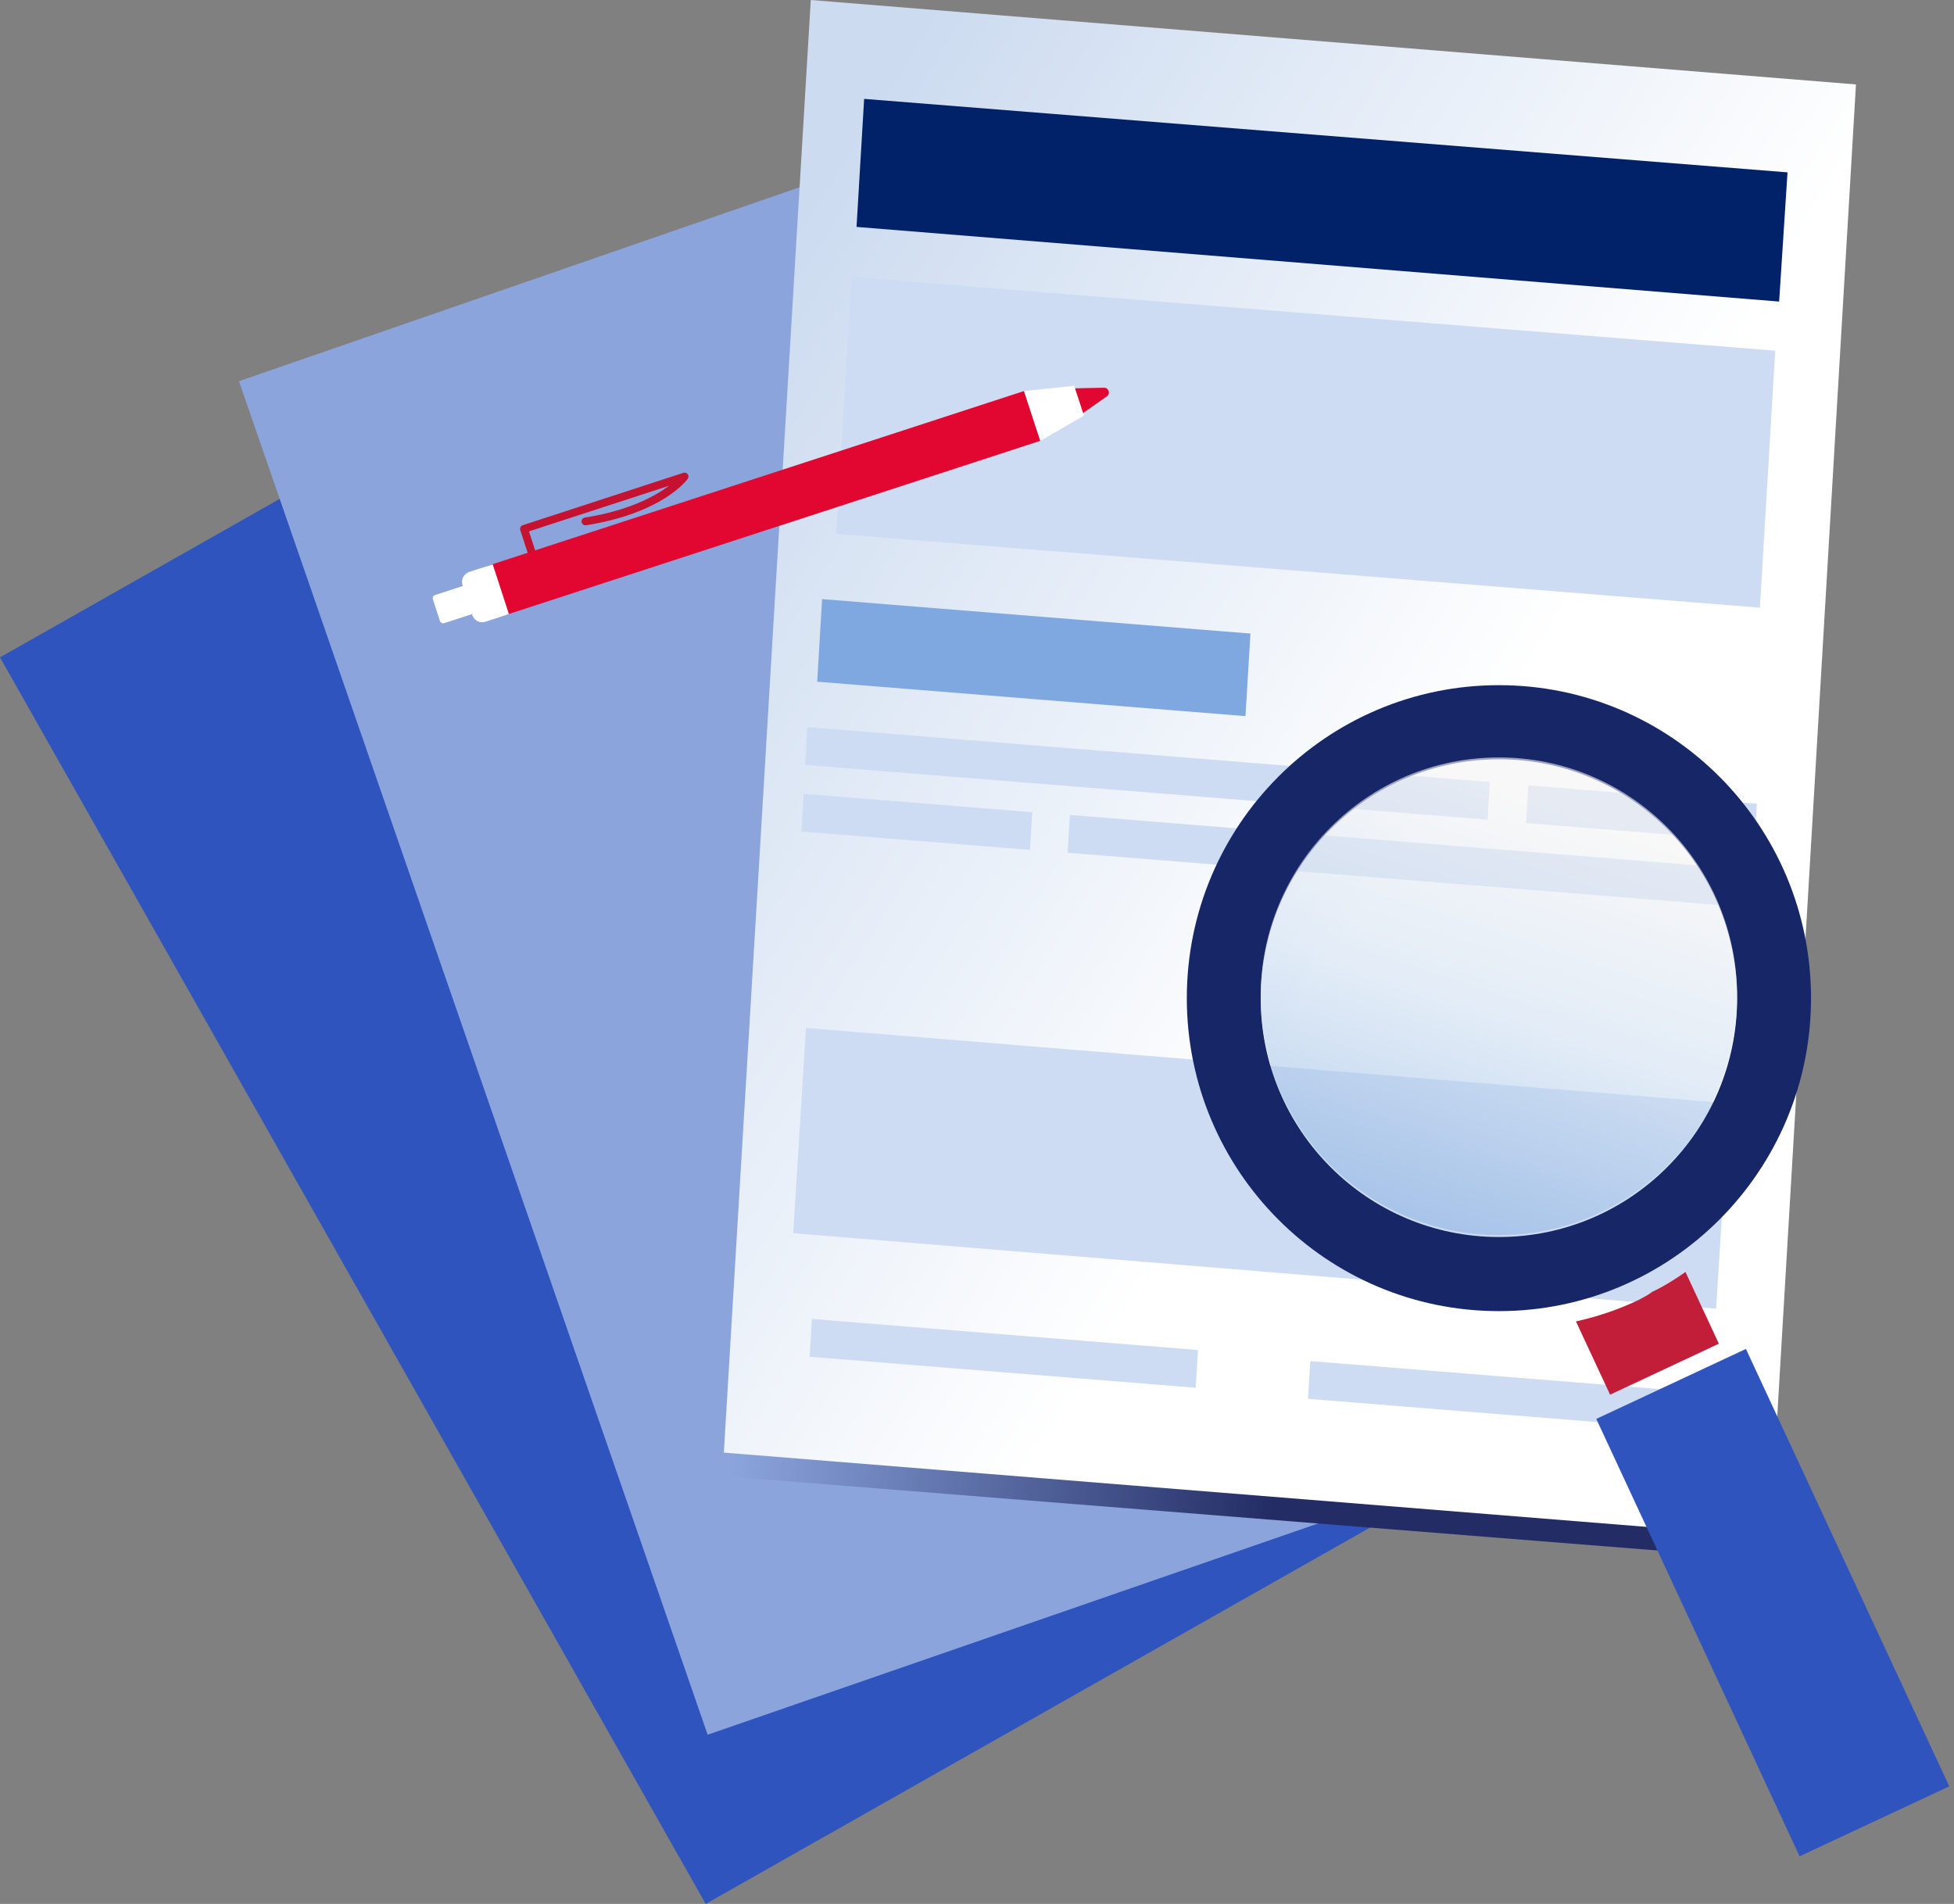 <?xml version="1.0" encoding="UTF-8"?>
<svg width="234px" height="228px" viewBox="0 0 234 228" version="1.1" xmlns="http://www.w3.org/2000/svg" xmlns:xlink="http://www.w3.org/1999/xlink">
    <rect x="0" y="0" width="234" height="228" fill="#808080" stroke="none"/>
    <title>Illustration-4-second-opinion</title>
    <defs>
        <linearGradient x1="13.2%" y1="43.423%" x2="66.439%" y2="53.528%" id="linearGradient-1">
            <stop stop-color="#232C65" stop-opacity="0" offset="0%"></stop>
            <stop stop-color="#232C65" offset="87%"></stop>
        </linearGradient>
        <linearGradient x1="6.787%" y1="14.228%" x2="58.707%" y2="58.66%" id="linearGradient-2">
            <stop stop-color="#CCDBF0" offset="0%"></stop>
            <stop stop-color="#FFFFFF" offset="100%"></stop>
        </linearGradient>
        <linearGradient x1="35.073%" y1="96.201%" x2="62.568%" y2="11.124%" id="linearGradient-3">
            <stop stop-color="#91B7E4" offset="0%"></stop>
            <stop stop-color="#D1E1F3" offset="50%"></stop>
            <stop stop-color="#F4F4F4" offset="100%"></stop>
        </linearGradient>
    </defs>
    <g id="10-24-Desktop" stroke="none" stroke-width="1" fill="none" fill-rule="evenodd">
        <g id="desktop-checkpoint-4" transform="translate(-960, -354)">
            <g id="Illustration-4-second-opinion" transform="translate(960, 354)">
                <g id="Group" transform="translate(0, 5.791)" fill-rule="nonzero">
                    <polyline id="uuid-448e56cc-2dba-4532-8c00-747c94cef7fd" fill="#2F54BD" points="190.599 162.112 84.511 222.209 0 72.929 106.088 12.832 190.599 162.112"></polyline>
                    <polyline id="uuid-67d9110f-8f0e-40ae-9a36-cb36d95643f8" fill="#8BA5DC" points="199.89 162.099 84.745 201.947 28.617 39.861 143.84 -3.46754589e-15 199.89 162.099"></polyline>
                </g>
                <g id="uuid-4bb3a36e-16d4-4018-a583-942775aab1c2" transform="translate(83.027, 0)">
                    <polygon id="Path" fill="url(#linearGradient-1)" fill-rule="nonzero" points="125.179 186.447 0 176.492 10.385 2.395 135.564 12.506"></polygon>
                    <polygon id="Path" fill="url(#linearGradient-2)" fill-rule="nonzero" points="128.953 184.04 3.657 173.954 14.068 0 139.234 10.112"></polygon>
                    <polygon id="Path" fill="#012169" points="20.458 11.842 131.035 20.64 130.033 36.113 19.547 27.173"></polygon>
                    <polygon id="Path" fill="#CDDCF3" points="17.113 63.936 18.948 33.172 129.564 41.995 127.729 72.773"></polygon>
                    <polygon id="Path" fill="#CDDCF3" points="124.034 132.128 122.485 156.711 11.96 147.679 13.495 123.097"></polygon>
                    <polygon id="Path" fill="#80A8E0" fill-rule="nonzero" points="15.421 71.745 66.721 75.87 66.123 85.76 14.836 81.635"></polygon>
                    <polygon id="Path" fill="#CDDCF3" fill-rule="nonzero" points="13.651 87.075 95.39 93.647 95.117 98.162 13.391 91.603"></polygon>
                    <polygon id="Path" fill="#CDDCF3" points="99.997 94.05 127.365 96.249 127.092 100.765 99.724 98.566"></polygon>
                    <polygon id="Path" fill="#CDDCF3" points="126.545 108.677 44.819 102.118 45.092 97.59 126.818 104.162"></polygon>
                    <polygon id="Path" fill="#CDDCF3" fill-rule="nonzero" points="40.316 101.78 12.949 99.581 13.222 95.065 40.59 97.264"></polygon>
                    <polygon id="Path" fill="#CDDCF3" points="119.869 171.234 73.618 167.512 73.892 162.997 120.142 166.705"></polygon>
                    <polygon id="Path" fill="#CDDCF3" points="60.162 166.185 13.925 162.476 14.198 157.947 60.436 161.669"></polygon>
                </g>
                <g id="Group" transform="translate(142.126, 82.051)" fill-rule="nonzero">
                    <g>
                        <path d="M54.111,73.618 C51.729,74.764 49.166,75.623 46.602,76.195 L50.688,84.966 L63.715,78.863 L59.72,70.274 C58.484,71.133 57.143,71.992 55.725,72.655 C55.256,73.033 54.671,73.319 54.111,73.618 L54.111,73.618 L54.111,73.618 Z" id="Path" fill="#C21E39"></path>
                        <path d="M74.751,37.479 C74.751,16.775 58.015,0 37.375,0 C16.736,0 0,16.775 0,37.479 C0,58.184 16.736,74.959 37.375,74.959 C58.015,74.959 74.751,58.184 74.751,37.479 Z M37.375,66.084 C21.616,66.084 8.849,53.278 8.849,37.479 C8.849,21.681 21.629,8.875 37.375,8.875 C53.122,8.875 65.901,21.681 65.901,37.479 C65.901,53.278 53.122,66.084 37.375,66.084 L37.375,66.084 Z" id="Shape" fill="#162667"></path>
                        <polygon id="Path" fill="#2F54BD" points="66.955 79.488 49.036 87.868 73.384 140.249 91.304 131.868"></polygon>
                    </g>
                    <path d="M37.375,65.862 C53.135,65.862 65.901,53.057 65.901,37.258 C65.901,21.46 53.122,8.654 37.375,8.654 C21.629,8.654 8.849,21.46 8.849,37.258 C8.849,53.057 21.629,65.862 37.375,65.862 L37.375,65.862 Z" id="Path" fill="url(#linearGradient-3)" opacity="0.61"></path>
                </g>
                <g id="Group" transform="translate(92.255, 60.519) scale(-1, 1) translate(-92.255, -60.519) translate(51.714, 46.196)" fill-rule="nonzero">
                    <path d="M70.489,17.282 L69.604,20.015 C69.526,20.262 69.252,20.392 69.005,20.314 C68.758,20.236 68.628,19.963 68.706,19.716 L69.448,17.438 L52.673,11.973 C54.3,13.196 57.423,14.94 62.759,15.786 C63.019,15.825 63.188,16.072 63.149,16.319 C63.097,16.566 62.863,16.749 62.615,16.71 C53.454,15.252 50.552,11.309 50.435,11.14 C50.318,10.971 50.318,10.749 50.435,10.593 C50.552,10.437 50.76,10.359 50.955,10.424 L70.189,16.697 C70.437,16.775 70.567,17.048 70.489,17.295 L70.489,17.282 Z" id="Path" fill="#C41230"></path>
                    <path d="M76.513,23.207 L79.232,23.207 C79.459,23.207 79.642,23.391 79.642,23.617 L79.642,28.393 C79.642,28.619 79.459,28.803 79.232,28.803 L76.513,28.803 C76.286,28.803 76.103,28.619 76.103,28.393 L76.103,23.617 C76.103,23.391 76.286,23.207 76.513,23.207 Z" id="Rectangle" fill="#FFFFFF" transform="translate(77.872, 26.005) rotate(-71.95) translate(-77.872, -26.005) "></path>
                    <path d="M0.228,1.262 L3.351,3.449 C3.663,3.67 4.093,3.527 4.21,3.162 L4.9,1.054 C5.017,0.69 4.757,0.325 4.379,0.312 L0.579,0.234 C0.02,0.234 -0.215,0.937 0.241,1.262 L0.228,1.262 Z" id="Path" fill="#E10731"></path>
                    <polygon id="Rectangle" fill="#E10731" transform="translate(41.401, 14.109) rotate(-71.95) translate(-41.401, -14.109) " points="38.265 -19.779 44.538 -19.779 44.538 47.996 38.265 47.996"></polygon>
                    <polygon id="Path" fill="#FFFFFF" points="10.17 0.638 8.218 6.598 2.987 3.579 4.158 0"></polygon>
                    <path d="M71.684,22.911 L77.956,22.911 L77.956,25.878 C77.956,26.555 77.397,27.114 76.72,27.114 L72.92,27.114 C72.243,27.114 71.684,26.555 71.684,25.878 L71.684,22.911 L71.684,22.911 L71.684,22.911 Z" id="Path" fill="#FFFFFF" transform="translate(74.82, 25.012) rotate(-71.95) translate(-74.82, -25.012) "></path>
                </g>
            </g>
        </g>
    </g>
</svg>